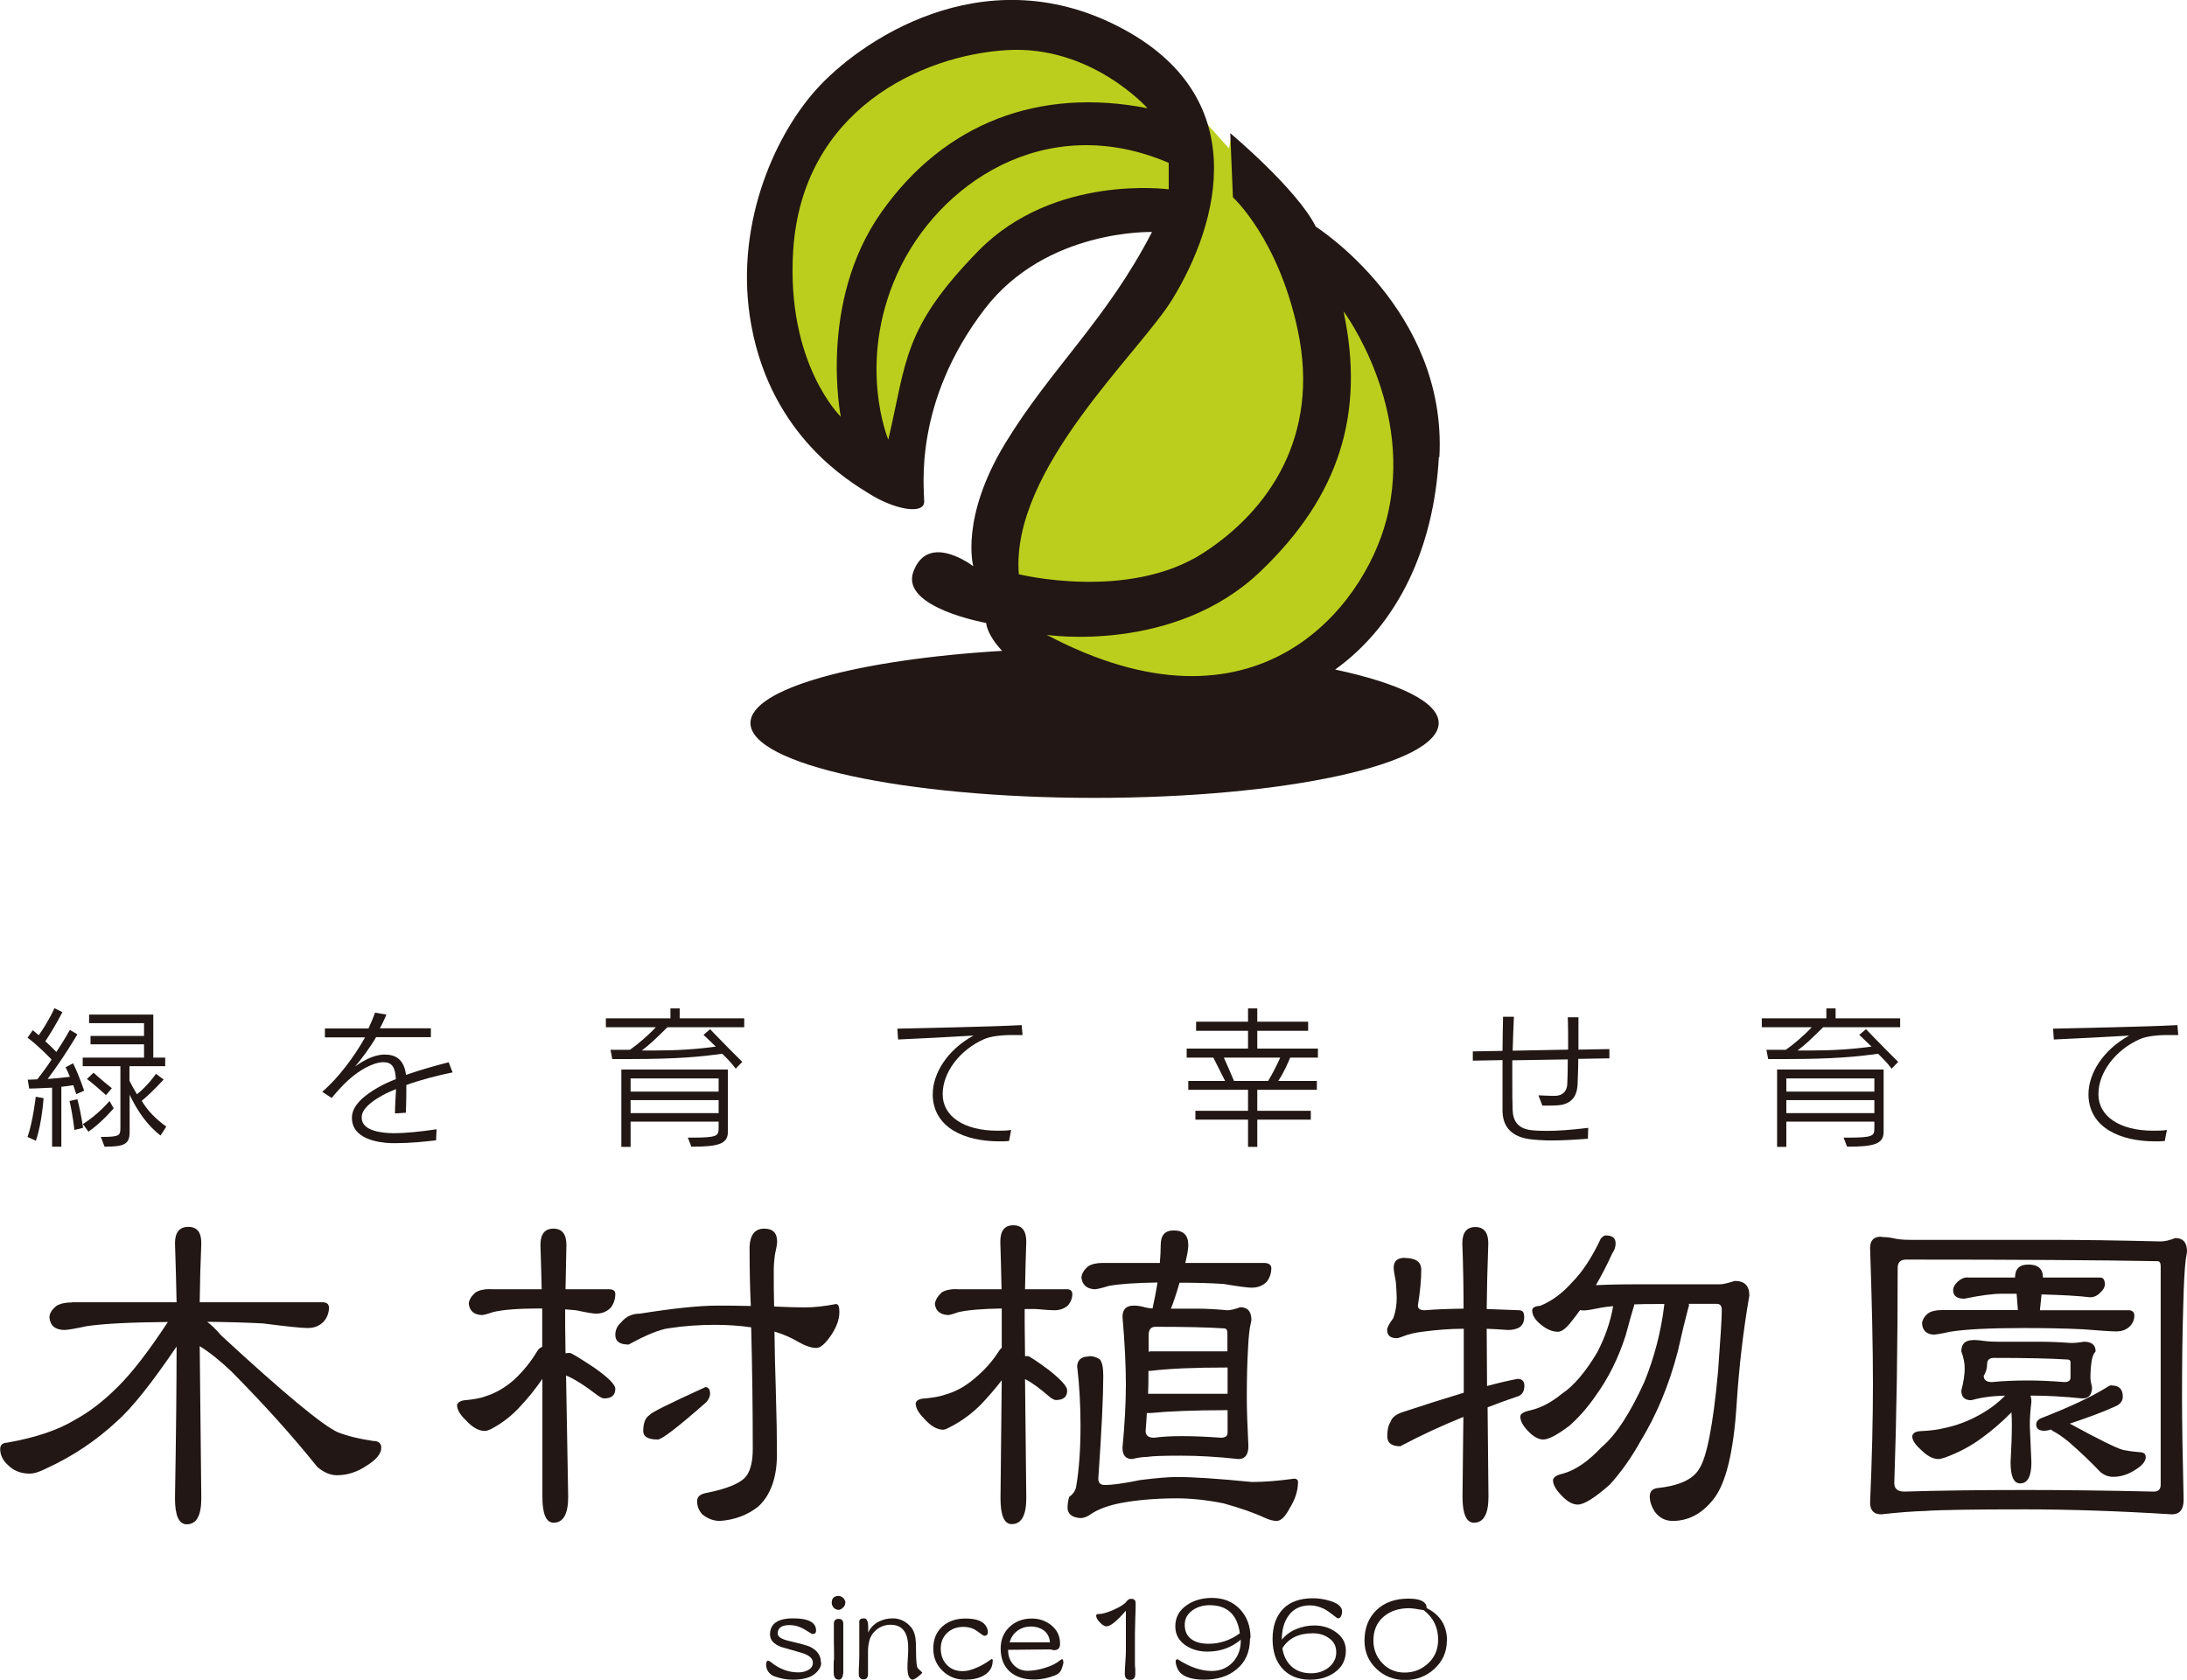<?xml version="1.0" encoding="UTF-8"?>
<svg id="_レイヤー_2" data-name="レイヤー_2" xmlns="http://www.w3.org/2000/svg" width="122.98" height="94.49" viewBox="0 0 122.98 94.49">
  <defs>
    <style>
      .cls-1 {
        fill: #221714;
      }

      .cls-2 {
        fill: #bcce1d;
      }

      .cls-3 {
        fill: #221714;
      }
    </style>
  </defs>
  <g id="main">
    <g>
      <g>
        <g>
          <path class="cls-1" d="M4.05,73.25h5.88c-.02-1.03-.05-2.14-.09-3.32,0-.61.25-.92.75-.92s.73.31.73.92c-.05,1.19-.08,2.3-.09,3.32h6.89c.24,0,.36.09.38.28,0,.31-.1.59-.31.82-.24.24-.53.35-.89.35s-1.18-.09-2.52-.26c-.99-.05-2.03-.08-3.13-.09.22.16.49.42.8.78,3.5,3.23,5.68,5.04,6.54,5.43.56.22,1.22.38,1.98.49.31,0,.47.13.47.38,0,.33-.27.67-.82,1.01-.53.36-1.09.54-1.67.54-.38,0-.75-.16-1.11-.47-1.41-1.76-3.02-3.54-4.82-5.36-.64-.61-1.24-1.09-1.79-1.43l.09,8.56c0,.97-.27,1.46-.82,1.46-.44,0-.66-.49-.66-1.46.06-3.5.09-6.34.09-8.54-1.4,2.07-2.52,3.47-3.36,4.21-1.16,1.08-2.47,1.96-3.93,2.63-.39.2-.71.31-.96.31-.5,0-.91-.16-1.22-.47-.3-.27-.45-.57-.45-.92,0-.22.13-.34.38-.35,1.6-.28,2.88-.71,3.83-1.29.83-.45,1.65-1.09,2.45-1.9.8-.8,1.72-2,2.77-3.6-2.09.02-3.61.09-4.59.24-.64.14-1.06.21-1.25.21-.52-.02-.79-.26-.82-.73.01-.22.15-.43.4-.63.22-.13.51-.19.87-.19Z"/>
          <path class="cls-1" d="M27.54,72.52h2.92c-.02-.8-.04-1.63-.07-2.49,0-.61.24-.92.73-.92s.73.31.73.92c-.02.88-.03,1.71-.05,2.49h2.45c.24,0,.35.09.35.26,0,.3-.09.56-.26.78-.22.22-.49.33-.82.33-.16,0-.53-.06-1.13-.19-.2-.02-.41-.03-.61-.05v.89l.02,1.58c.08-.01.16-.02.24-.02s.53.27,1.36.82c.8.56,1.2.96,1.2,1.2,0,.36-.21.54-.63.54-.08,0-.2-.06-.35-.16-.78-.6-1.38-.97-1.79-1.13l.12,6.82c0,.97-.27,1.46-.82,1.46-.42,0-.63-.49-.63-1.46v-6.63c-.38.55-.78,1.05-1.2,1.5-.49.55-1.06,1-1.72,1.34-.14.06-.24.09-.31.09-.35,0-.71-.2-1.08-.61-.33-.31-.49-.6-.49-.85.05-.17.24-.27.56-.28.47-.05.82-.12,1.04-.21.56-.17,1.11-.49,1.62-.94.5-.47.93-1,1.29-1.6.08-.13.17-.2.28-.24v-2.16h-.09c-1.25,0-2.16.07-2.7.21-.31.11-.52.16-.61.16-.44-.02-.68-.23-.73-.63.01-.22.14-.43.38-.64.2-.13.48-.19.82-.19ZM40.31,73.44c.56,0,1.2,0,1.91.02-.05-1.05-.07-2.16-.07-3.34.03-.67.31-1.01.82-1.01.49,0,.73.24.73.73,0,.13-.04.36-.12.71-.05.36-.07.66-.07.89,0,.72,0,1.4.02,2.05.66.03,1.24.05,1.74.05s1.07-.06,1.74-.19c.13,0,.19.15.19.45,0,.47-.2.96-.59,1.48-.27.36-.5.54-.71.54-.27,0-.6-.11-.99-.33-.42-.25-.88-.45-1.36-.59.01,1.11.04,2.14.07,3.08.05,1.66.07,2.93.07,3.81,0,1.32-.35,2.31-1.06,2.96-.6.47-1.31.74-2.14.8-.38,0-.71-.13-1.01-.38-.19-.22-.28-.46-.28-.73,0-.24.15-.38.45-.45,1.29-.25,2.07-.59,2.35-1.01.22-.33.33-.82.33-1.48,0-2.24-.03-4.52-.09-6.84-.63-.09-1.3-.14-2.02-.14-.89,0-1.76.06-2.59.19-.52.06-1.28.37-2.28.92-.5,0-.75-.18-.75-.54,0-.28.11-.52.33-.71.27-.33.62-.49,1.06-.49,1.88-.3,3.32-.45,4.33-.45ZM39.65,78.02c.19,0,.28.13.28.38,0,.13-.06.27-.19.45-1.6,1.41-2.52,2.12-2.75,2.12-.55,0-.82-.16-.82-.47,0-.47.13-.78.38-.92,0-.09,1.04-.61,3.1-1.55Z"/>
          <path class="cls-1" d="M53.76,72.52h2.56c-.02-.85-.04-1.74-.07-2.68,0-.61.24-.92.73-.92s.73.31.73.92c-.03.94-.06,1.83-.07,2.68h2.38c.17,0,.27.09.28.26,0,.25-.09.47-.26.66-.2.17-.45.26-.75.26-.16,0-.51-.02-1.06-.07h-.61v.82l.02,1.83h.16c.08,0,.47.26,1.18.78.69.55,1.03.93,1.03,1.15,0,.36-.21.54-.63.54-.08,0-.18-.05-.31-.14-.6-.52-1.07-.86-1.43-1.04l.07,6.7c0,.97-.27,1.46-.82,1.46-.42,0-.63-.49-.63-1.46.03-2.56.05-4.77.07-6.63-.38.49-.76.93-1.15,1.34-.52.53-1.12.97-1.81,1.32-.16.08-.27.12-.33.12-.35,0-.71-.21-1.08-.63-.31-.31-.47-.6-.47-.85.03-.17.21-.27.54-.28.5-.05.87-.12,1.11-.21.58-.16,1.14-.46,1.67-.92.53-.44.99-.95,1.36-1.53.05-.08.1-.14.16-.19v-2.21c-1.13.02-1.94.09-2.45.21-.3.11-.49.16-.56.16-.45-.02-.71-.23-.75-.63.03-.22.16-.43.38-.64.2-.13.48-.19.82-.19ZM61.22,76.28c.25,0,.45.06.61.17.14.14.21.45.21.94,0,1.11-.09,3.04-.28,5.79,0,.24.13.35.38.35.39,0,1.05-.09,1.98-.28.89-.11,1.58-.17,2.07-.17.89,0,2.3.09,4.21.28.66,0,1.46-.06,2.4-.19.13.02.19.08.19.19,0,.49-.16.98-.47,1.48-.25.47-.49.71-.73.71-.17,0-.37-.05-.59-.14-.63-.3-1.43-.58-2.4-.85-.96-.19-1.83-.28-2.61-.28-1.18,0-2.23.09-3.15.26-.72.14-1.28.35-1.67.61-.22.16-.42.24-.61.24-.47-.03-.71-.22-.73-.56,0-.2.03-.42.09-.63.24-.17.37-.38.4-.61.16-.94.24-2.07.24-3.39,0-1.14-.06-2.27-.19-3.36.03-.36.25-.54.66-.54ZM62.04,71.04h3.18c.03-.34.05-.68.05-1.01,0-.55.24-.82.73-.82.55,0,.82.27.82.82,0,.19-.04.45-.12.8-.02.08-.03.15-.05.21h4.49c.22.02.34.11.35.28,0,.3-.09.56-.26.78-.22.22-.5.33-.85.33-.22,0-.75-.07-1.58-.21-.77-.05-1.59-.07-2.47-.07-.22.74-.38,1.22-.49,1.46h1.48c.47,0,1.04.03,1.69.09.19,0,.43-.06.73-.17.42,0,.63.24.63.73,0,.02-.02.09-.05.24-.06.25-.11.7-.14,1.34-.05.86-.07,1.78-.07,2.75,0,.67.03,1.59.09,2.75,0,.49-.19.73-.56.73-1.19-.13-2.27-.19-3.22-.19-1,0-1.64.02-1.91.07-.24,0-.52.04-.85.12-.36,0-.54-.21-.54-.64.13-1.36.19-2.56.19-3.57s-.06-2.31-.19-3.79c0-.42.21-.63.63-.63.2,0,.41.03.61.09.11.03.26.06.45.07.11-.49.2-.97.28-1.46-1.22.02-2.13.08-2.73.19-.42.13-.7.19-.82.19-.44-.03-.68-.25-.73-.66.02-.22.14-.43.38-.63.2-.13.48-.19.82-.19ZM66.44,80.78c.67,0,1.41.03,2.21.09.25,0,.38-.09.38-.28v-1.27c-1.85,0-3.29.06-4.33.16h-.21c-.02.34-.04.68-.07,1.01,0,.25.16.38.47.38.44-.06.96-.09,1.55-.09ZM64.56,78.4h4.47v-1.48c-1.85,0-3.29.06-4.33.19h-.12c0,.44,0,.87-.02,1.29ZM64.6,76.03c.06-.02.13-.02.19-.02h4.23v-1.01c0-.19-.06-.28-.19-.28-.88-.06-2.16-.09-3.86-.09-.25,0-.38.16-.38.47v.94Z"/>
          <path class="cls-1" d="M79,70.76c.61,0,.92.22.92.66,0,.55-.06,1.22-.19,2.02,0,.17.13.26.38.26.6-.05,1.32-.08,2.19-.09,0-1.11-.02-2.34-.07-3.67,0-.61.24-.92.73-.92s.73.31.73.92c-.05,1.35-.08,2.58-.09,3.69.5.02,1.11.04,1.83.07.19,0,.28.13.28.38,0,.27-.09.46-.28.59-.17.09-.38.14-.63.14-.46-.03-.86-.06-1.2-.07l.02,3.22c.71-.19,1.28-.32,1.72-.4.25,0,.38.13.38.38,0,.35-.15.56-.45.63-.55.19-1.09.38-1.62.59l.05,5.03c0,.97-.27,1.46-.82,1.46-.42,0-.64-.49-.64-1.46.02-1.65.03-3.14.05-4.49-1.24.5-2.42,1.05-3.55,1.65-.49,0-.73-.19-.73-.56s.06-.63.19-.82c.06-.22.27-.39.61-.52,1.33-.44,2.5-.81,3.5-1.11v-3.6c-.75,0-1.5.06-2.26.16-.45.05-.85.14-1.18.28-.16.06-.27.09-.33.09-.36,0-.54-.16-.54-.47,0-.13.12-.34.35-.66.13-.36.19-.74.19-1.13,0-.22-.02-.52-.05-.92-.08-.39-.12-.65-.12-.78,0-.38.21-.56.63-.56ZM90.29,69.49c.38,0,.56.15.56.45,0,.19-.06.38-.19.56-.28.63-.59,1.22-.92,1.79.55-.03,1.36-.05,2.45-.05h4.54c.14,0,.42-.06.82-.19.55,0,.82.27.82.82-.35,2.02-.58,4.04-.71,6.04-.17,2.78-.62,4.59-1.34,5.46-.63.78-1.38,1.18-2.26,1.18-.41,0-.75-.17-1.01-.52-.19-.3-.28-.58-.28-.85s.13-.42.38-.47c1.24-.13,2.03-.48,2.38-1.06.44-.63.8-2.46,1.08-5.5.14-1.88.21-3.03.21-3.46,0-.24-.09-.35-.28-.35h-1.58s.02.06.02.09l-.05.16c-.14.52-.34,1.33-.59,2.45-.49,1.87-1.18,3.53-2.07,4.99-.52.94-1.1,1.76-1.74,2.47-.85.75-1.45,1.13-1.81,1.13-.3,0-.61-.18-.94-.54-.3-.31-.45-.59-.45-.82,0-.17.19-.3.56-.38.71-.2,1.43-.7,2.16-1.48.82-.69,1.62-1.92,2.42-3.69.56-1.38.93-2.81,1.11-4.28,0-.05,0-.08.02-.09h-.52c-.39,0-.78,0-1.18.02l-.02.09c-.11.36-.27.92-.47,1.67-.41,1.27-.97,2.4-1.69,3.39-.44.64-.93,1.2-1.46,1.67-.69.52-1.18.78-1.48.78-.28,0-.57-.17-.87-.49-.28-.3-.42-.56-.42-.8,0-.16.19-.27.56-.35.58-.13,1.18-.44,1.79-.94.66-.44,1.32-1.22,1.98-2.33.44-.85.74-1.71.89-2.59-.2.02-.4.04-.59.07-.55.11-.89.17-1.03.17-.09,0-.17,0-.24-.02-.14.2-.28.39-.42.56-.33.44-.6.66-.82.66-.31,0-.63-.13-.96-.4-.33-.27-.49-.53-.49-.8,0-.16.15-.24.45-.26.66-.27,1.25-.71,1.79-1.32.58-.58,1.12-1.4,1.62-2.47.11-.11.2-.17.26-.17Z"/>
          <path class="cls-1" d="M105.79,69.58c.22,0,.45.02.68.07.22.06.54.09.96.09h7.81c1.76,0,3.84.03,6.26.09.22,0,.49-.06.82-.19.44,0,.66.25.66.75,0,.03-.02.18-.07.45-.06.47-.11,1.33-.14,2.56-.05,1.62-.07,3.34-.07,5.17,0,1.41.03,3.34.09,5.79,0,.55-.22.82-.66.82-3.06-.19-5.81-.28-8.25-.28-2.95,0-4.82.03-5.62.09-.67.02-1.5.08-2.47.19-.42,0-.63-.22-.63-.66.11-2.54.16-4.76.16-6.66,0-2.12-.06-4.67-.16-7.67,0-.42.21-.63.63-.63ZM113.88,83.81c2.18,0,4.59.03,7.24.09.25,0,.38-.13.38-.38v-12.3c0-.19-.06-.28-.19-.28-3.25-.06-7.96-.09-14.13-.09-.31,0-.47.16-.47.47,0,4.3-.06,8.33-.19,12.11,0,.31.19.47.56.47,1.94-.06,4.21-.09,6.8-.09ZM110.94,75.37c.19,0,.38.02.59.05.2.03.49.05.87.05h2.26c.5,0,1.1.02,1.79.07.2,0,.45-.02.73-.07.44,0,.66.18.66.54,0,.02-.02.04-.05.07-.08.09-.13.25-.17.47-.05.3-.07.61-.07.94,0,.13.03.31.09.54,0,.42-.18.63-.54.63-1.08-.11-2.05-.16-2.92-.16.03.09.05.21.05.35-.06.49-.09.93-.09,1.34l.09,2.07c0,.78-.21,1.18-.63,1.18-.36,0-.54-.39-.54-1.18.05-.89.07-1.58.07-2.07,0-.24,0-.49-.02-.75-.52.53-1.07,1.01-1.65,1.43-.6.45-1.29.82-2.07,1.11-.19.06-.31.09-.38.09-.33,0-.67-.19-1.03-.56-.3-.27-.45-.51-.45-.73.03-.17.19-.27.47-.28.6-.03,1.03-.09,1.32-.17.69-.14,1.36-.39,2-.75.56-.31,1.04-.67,1.43-1.08-.44.02-.75.04-.94.07-.27.03-.59.09-.96.19-.38,0-.56-.18-.56-.54.13-.49.19-.91.19-1.27,0-.27-.06-.58-.19-.94,0-.42.22-.63.66-.63ZM110.65,71.86h2.66c0-.49.25-.73.75-.73.55,0,.82.24.82.73h3.22c.17,0,.26.13.26.38,0,.16-.08.31-.24.45-.17.19-.37.28-.59.28-.66-.08-1.57-.13-2.73-.16l-.09.89h5.03c.17.02.27.11.28.28,0,.25-.09.46-.26.63-.2.19-.45.28-.75.28-.27,0-.89-.04-1.88-.12-1.02-.05-2.13-.07-3.34-.07-1.9,0-3.28.07-4.14.21-.49.11-.8.16-.94.16-.39-.03-.6-.24-.63-.63.02-.2.13-.39.33-.56.19-.13.45-.19.78-.19h4.28l-.07-.92h-.82c-.5,0-1.21.09-2.12.28-.42,0-.63-.16-.63-.47,0-.17.09-.34.26-.49.17-.16.36-.24.56-.24ZM114.06,77.65c.6,0,1.27.03,2.02.09.24,0,.35-.09.35-.26v-.85c0-.11-.06-.16-.19-.16-.94-.06-2.31-.09-4.12-.09-.25,0-.38.12-.38.35s-.06.45-.19.66c0,.24.16.35.47.35.58-.06,1.25-.09,2.02-.09ZM118.74,77.93c.42,0,.63.21.63.63,0,.25-.15.44-.45.56-.61.28-1.46.6-2.54.96.02,0,.03,0,.05.02,1.58.86,2.57,1.35,2.96,1.46.25.05.55.09.89.12.25,0,.38.09.38.28,0,.24-.2.48-.61.73-.39.25-.8.38-1.22.38-.27,0-.51-.09-.73-.28-.53-.56-1.14-1.14-1.81-1.72-.3-.24-.56-.42-.78-.54-.08-.03-.13-.07-.16-.12-.19.05-.31.07-.38.07-.31,0-.47-.12-.47-.35,0-.17.11-.3.33-.38,1.54-.6,2.74-1.16,3.6-1.69.13-.09.23-.14.31-.14Z"/>
        </g>
        <g>
          <path class="cls-1" d="M4.29,61.55s-.07-.22-.17-.51c-.2.03-.42.07-.67.09v3.37h-.52v-3.32c-.68.04-1.29.05-1.29.05l-.08-.5s.23,0,.54-.02c.28-.37.56-.73.8-1.11-.19-.2-.76-.79-1.35-1.23l.29-.42c.12.09.34.28.34.28.2-.28.6-.89.88-1.52l.45.22c-.35.69-.76,1.33-.96,1.64.27.25.49.47.62.6.46-.69.76-1.24.76-1.24l.42.25s-.75,1.29-1.67,2.51c.42-.03.89-.07,1.25-.12-.07-.18-.16-.37-.24-.54l.42-.22c.36.73.62,1.54.62,1.54l-.45.2ZM2.02,64.17l-.47-.22c.31-.9.46-2.26.46-2.26l.44.08s-.09,1.4-.43,2.39ZM4.18,63.55s-.07-.76-.27-1.62l.44-.1c.22.82.32,1.61.32,1.61l-.49.12ZM9.04,63.88c-.76-.57-1.33-1.42-1.75-2.3v2.09c0,.69-.3.83-1.41.83l-.21-.55c1.06,0,1.1-.07,1.1-.52v-3.46h-2.12v-.48h3.45v-.75h-3.01v-.47h3.01v-.72h-3.09v-.48h3.61v2.42h.67v.48h-2.01v.82c.09.18.23.45.42.76.61-.47,1.07-1.15,1.07-1.15l.43.32s-.59.67-1.23,1.2c.32.54.76,1,1.38,1.45l-.32.5ZM4.98,63.66l-.32-.43c.86-.54,1.5-1.3,1.5-1.3l.23.41s-.59.73-1.42,1.32ZM5.96,61.6c-.62-.57-1.07-.91-1.07-.91l.37-.35s.45.41,1.03.87l-.33.39Z"/>
          <path class="cls-1" d="M20.34,62.85v.02c0,.77,1.2.86,1.75.87h.08c.63,0,1.51-.09,2.38-.22l-.03.62c-.67.08-1.47.16-2.19.16-.12,0-.23,0-.35,0-.76-.03-2.19-.25-2.19-1.42v-.02c0-.67.67-1.24,1.5-1.71.3-.17.63-.32.97-.45-.03-.59-.17-.95-.68-.95-.04,0-.08,0-.13,0-.47.05-1.18.38-1.88,1.02-.3.27-.63.64-.92.99l-.53-.35c.92-.78,1.82-2.01,2.41-3.06h-2.26v-.5h2.45c.16-.34.28-.64.37-.89l.64.11c-.11.26-.23.52-.37.77h2.87v.5h-3.08c-.36.62-.81,1.2-1.18,1.65.54-.4,1.09-.64,1.56-.67h.13c.62,0,1.07.31,1.17,1.14.22-.07.45-.15.67-.22.73-.23,1.38-.4,1.73-.49l.22.57c-.78.16-1.74.4-2.6.71,0,.4,0,.92-.03,1.56l-.61.04c0-.44.04-.93.06-1.37-.27.11-.53.22-.76.35-.67.37-1.17.79-1.17,1.23Z"/>
          <path class="cls-1" d="M37.53,57.78c-.62.62-1.04,1.01-1.44,1.31.22,0,.44,0,.65,0,1.33,0,2.42-.07,3.51-.22-.25-.25-.69-.66-.69-.66l.37-.32s.78.82,1.81,1.84l-.37.38c-.24-.32-.47-.56-.76-.84-1.12.16-2.47.3-5.13.3-.33,0-.68,0-1.05,0l-.1-.52c.38,0,.75,0,1.09,0,.41-.28,1.03-.81,1.46-1.27h-2.81v-.5h3.63v-.56h.52v.56h3.63v.5h-4.31ZM38.88,64.51l-.2-.52h.22c1.42,0,1.51-.09,1.51-.52v-.38h-4.95v1.42h-.52v-4.35h5.99v3.51c0,.69-.57.83-2.05.83ZM40.41,60.66h-4.95v.74h4.95v-.74ZM40.41,61.88h-4.95v.73h4.95v-.73Z"/>
          <path class="cls-1" d="M55.36,58.44c-1.42.62-2.35,1.91-2.35,3.09v.03c0,1.23,1.2,2.04,3.07,2.04.25,0,.51,0,.78-.04l-.12.62c-.18.02-.36.02-.54.02-1.96,0-3.68-.76-3.75-2.56v-.1c0-1.13.79-2.47,2.29-3.29-1.21.07-3.03.17-4.24.22l-.04-.61c1.52-.04,5.12-.1,6.99-.2l.05.56h-.6c-.18,0-.37,0-.55.02-.35.03-.68.07-1.01.21Z"/>
          <path class="cls-1" d="M72.55,59.49c-.11.27-.37.87-.67,1.31h2.17v.5h-3.35v1.18h3.01v.5h-3.01v1.53h-.52v-1.53h-2.96v-.5h2.96v-1.18h-3.36v-.5h2.07c-.24-.48-.52-1.04-.66-1.31h-1.5v-.51h3.45v-1h-2.92v-.51h2.92v-.75h.52v.75h2.86v.51h-2.86v1h3.41v.51h-1.56ZM68.82,59.49c.14.32.36.8.57,1.31h1.92c.26-.42.53-.97.68-1.31h-3.17Z"/>
          <path class="cls-1" d="M89.32,64.05c-.77.06-1.47.1-2.07.1-.45,0-.86-.03-1.21-.07-.69-.09-1.53-.42-1.55-1.58v-.68c0-.62,0-1.4,0-2.19l-1.67.03v-.52l1.67-.03c0-.69.02-1.36.03-1.92h.61c-.03.62-.05,1.27-.07,1.91l3.12-.06c0-.68,0-1.37-.02-1.82h.6c0,.32,0,.75,0,1.22v.6l1.74-.03v.52l-1.75.03c0,.57-.03,1.1-.04,1.47-.03.49-.22.99-.92,1.12-.17.03-.47.04-.71.04-.15,0-.28,0-.35,0l-.22-.58c.17,0,.51.03.77.03.15,0,.28,0,.34-.02.32-.06.49-.31.51-.62.02-.33.03-.85.03-1.41l-3.12.05c0,.42,0,.82,0,1.2,0,.62,0,1.17.02,1.61.02.58.29,1.04,1.05,1.12.26.03.55.04.88.04.6,0,1.35-.05,2.32-.17l-.02.63h0Z"/>
          <path class="cls-1" d="M102.52,57.78c-.62.62-1.04,1.01-1.44,1.31.22,0,.44,0,.65,0,1.33,0,2.42-.07,3.51-.22-.25-.25-.69-.66-.69-.66l.38-.32s.78.82,1.81,1.84l-.37.38c-.24-.32-.48-.56-.76-.84-1.12.16-2.47.3-5.13.3-.33,0-.68,0-1.05,0l-.1-.52c.38,0,.75,0,1.09,0,.41-.28,1.03-.81,1.46-1.27h-2.81v-.5h3.63v-.56h.52v.56h3.63v.5h-4.31ZM103.87,64.51l-.2-.52h.22c1.42,0,1.51-.09,1.51-.52v-.38h-4.95v1.42h-.52v-4.35h5.99v3.51c0,.69-.57.83-2.05.83ZM105.4,60.66h-4.95v.74h4.95v-.74ZM105.4,61.88h-4.95v.73h4.95v-.73Z"/>
          <path class="cls-1" d="M120.35,58.44c-1.42.62-2.35,1.91-2.35,3.09v.03c0,1.23,1.2,2.04,3.07,2.04.25,0,.51,0,.78-.04l-.12.62c-.18.02-.36.02-.54.02-1.96,0-3.68-.76-3.75-2.56v-.1c0-1.13.79-2.47,2.29-3.29-1.21.07-3.03.17-4.24.22l-.04-.61c1.52-.04,5.12-.1,6.99-.2l.05.56h-.6c-.18,0-.37,0-.55.02-.35.03-.68.07-1.01.21Z"/>
        </g>
        <g>
          <path class="cls-1" d="M46.18,93.52c0,.22-.12.43-.36.63-.26.22-.68.33-1.24.33-.34,0-.68-.06-1.04-.19-.13-.05-.24-.13-.33-.25s-.13-.26-.13-.4c0-.15.04-.23.12-.23.03,0,.09.03.16.09.47.38.98.57,1.53.57.21,0,.38-.04.53-.12.2-.1.29-.24.29-.43,0-.24-.21-.42-.63-.55-.38-.11-.77-.22-1.15-.33-.42-.16-.63-.39-.63-.7,0-.6.43-.91,1.3-.91s1.29.23,1.29.69c0,.12-.06.19-.19.19-.04,0-.12-.04-.25-.13-.17-.11-.31-.19-.43-.24-.2-.09-.41-.13-.63-.13-.44,0-.66.16-.66.48,0,.17.21.31.63.41.65.15,1.03.26,1.17.32.42.2.63.49.63.88Z"/>
          <path class="cls-1" d="M47.53,90.17c0,.09-.04.18-.13.26-.08.08-.17.12-.25.12-.1,0-.19-.04-.27-.12-.07-.08-.11-.17-.11-.27,0-.26.13-.39.38-.39.1,0,.19.04.27.12.08.08.12.17.12.27ZM47.41,94.13c0,.08-.02.16-.05.22-.05.09-.11.13-.18.13-.2,0-.3-.13-.3-.4v-.51c0-.06,0-.15.02-.27,0-.12,0-.21,0-.26,0-.14,0-.35-.01-.63,0-.28,0-.5,0-.63v-.44c0-.19.09-.28.27-.28s.26.09.26.28v2.8Z"/>
          <path class="cls-1" d="M51.86,94.09c-.04.06-.13.14-.26.24-.12.09-.22.14-.29.15-.19-.04-.28-.26-.28-.67,0-.12,0-.31.02-.56s.02-.43.02-.56c0-.87-.33-1.3-.99-1.3-.37,0-.69.14-.95.43-.21.23-.32.6-.32,1.1v1.22c0,.22-.08.32-.25.32-.18,0-.27-.1-.27-.3,0-.14,0-.35.02-.63.01-.28.01-.49.01-.63v-1.69c0-.12.09-.18.27-.18.15,0,.23.16.23.48,0,.05,0,.12,0,.19,0,.07,0,.12,0,.13.11-.25.3-.45.56-.6.25-.13.52-.2.81-.2.35,0,.65.12.91.36.18.16.3.37.36.64.03.15.05.4.05.74,0,.58.03.93.08,1.03.03.05.07.1.14.15.06.05.1.09.12.12Z"/>
          <path class="cls-1" d="M55.82,93.42c0,.37-.18.65-.53.84-.28.15-.62.22-1.03.22-.5,0-.92-.17-1.26-.5-.35-.34-.52-.75-.52-1.25,0-.52.17-.94.52-1.25.33-.29.76-.44,1.29-.44.58,0,.95.13,1.13.39.09.13.13.25.13.36,0,.14-.06.22-.18.22-.05,0-.13-.04-.24-.13-.14-.11-.27-.19-.36-.24-.18-.09-.38-.13-.6-.13-.36,0-.67.11-.91.34-.24.23-.36.52-.36.88s.11.68.34.91c.22.24.52.36.89.36.23,0,.48-.06.75-.18.2-.08.4-.18.61-.32.18-.12.27-.18.26-.18.05,0,.08.03.08.09Z"/>
          <path class="cls-1" d="M59.8,93.48c0,.07-.03.2-.1.39-.06.17-.18.29-.38.37-.38.15-.77.23-1.18.23-.57,0-1.02-.15-1.35-.44-.35-.31-.52-.75-.52-1.31,0-.49.17-.9.5-1.21.33-.31.75-.47,1.25-.47.43,0,.79.13,1.1.38.33.27.49.61.49,1.04,0,.24-.11.36-.34.36-.02,0-.05,0-.1-.02-.05-.01-.08-.02-.11-.02h-.3l-2.07.02v.04c0,.31.1.59.31.81.21.22.47.33.78.33.29,0,.61-.05.96-.16.38-.11.67-.26.87-.43.05-.04.09-.06.12-.06.04,0,.06.05.06.15ZM59.04,92.38c-.02-.28-.13-.5-.33-.66-.2-.15-.45-.23-.74-.23s-.54.08-.76.24-.36.38-.44.65h2.27Z"/>
          <path class="cls-1" d="M63.86,90.14c0,.2,0,.49-.02.88-.01.39-.02.69-.02.88v1.69c0,.06,0,.16.02.29,0,.13,0,.22,0,.29,0,.21-.1.32-.3.32s-.29-.12-.29-.36c0-.14.01-.35.03-.63.02-.28.03-.49.03-.63v-2.27c-.51.59-.87.88-1.09.88-.1,0-.23-.07-.37-.22-.14-.14-.21-.27-.21-.38,0-.06.04-.09.11-.09.21,0,.47-.07.8-.21.42-.18.69-.35.79-.49.08-.11.17-.16.26-.16.17,0,.26.08.26.24Z"/>
          <path class="cls-1" d="M70.29,92.16c0,.75-.25,1.33-.76,1.74-.46.39-1.08.58-1.83.58s-1.28-.2-1.47-.59c-.08-.17-.12-.32-.12-.44,0-.08.04-.12.11-.12.68.44,1.32.66,1.92.66.47,0,.86-.16,1.17-.48.3-.32.46-.72.46-1.2v-.08c-.53.45-1.15.67-1.88.67-.47,0-.88-.12-1.22-.35-.39-.27-.58-.62-.58-1.07,0-.51.22-.91.67-1.21.39-.26.85-.39,1.39-.39.65,0,1.17.21,1.57.63s.6.96.6,1.62ZM69.72,91.88c-.14-1.06-.71-1.59-1.7-1.59-.36,0-.67.09-.94.27-.3.21-.46.48-.46.82,0,.38.13.66.4.84.23.16.55.24.94.24.64,0,1.23-.2,1.76-.59Z"/>
          <path class="cls-1" d="M75.68,92.85c0,.52-.21.93-.64,1.23-.38.27-.84.4-1.37.4-.68,0-1.2-.22-1.58-.65-.36-.41-.53-.96-.53-1.64,0-.72.2-1.28.59-1.69.39-.4.95-.6,1.67-.6.33,0,.66.05.98.15.45.14.67.34.67.6,0,.08-.02.16-.05.23-.04.1-.1.15-.17.15-.04,0-.13-.06-.29-.19-.19-.15-.36-.27-.52-.35-.25-.12-.51-.19-.78-.19-.53,0-.94.2-1.21.59-.25.35-.37.79-.37,1.34.21-.26.48-.46.82-.6.32-.13.66-.2,1.01-.2.45,0,.85.12,1.19.36.39.27.58.62.58,1.05ZM75.14,92.93c0-.34-.14-.61-.43-.8-.25-.18-.55-.26-.9-.26-.78,0-1.35.28-1.7.84.07.44.24.78.53,1.04.28.25.65.37,1.09.37.36,0,.68-.1.95-.3.3-.23.46-.52.46-.87Z"/>
          <path class="cls-1" d="M81.36,92.29c0,.63-.24,1.16-.71,1.59-.45.41-1,.62-1.63.62s-1.18-.21-1.62-.63c-.44-.42-.67-.94-.67-1.58,0-.73.23-1.3.68-1.73.45-.43,1.05-.64,1.79-.64.63,0,.97.15,1.02.46,0,.01,0,.03,0,.07.77.38,1.15,1,1.15,1.85ZM80.87,92.23c0-.69-.27-1.24-.81-1.66-.39-.07-.66-.11-.83-.11-.58,0-1.05.16-1.42.47-.39.33-.58.78-.58,1.35,0,.5.17.92.5,1.27s.75.53,1.25.53c.53,0,.97-.18,1.34-.53.37-.35.55-.79.55-1.32Z"/>
        </g>
      </g>
      <g>
        <path class="cls-2" d="M67.75,6.83l1.36,1.52.12-.62s2.88,3.06,4.69,5.77c0,0,12.62,8.25,3.14,21.67-4.78,6.76-16.15,5.61-21.33-.59,0,0-5.18-.31-4.16-2.29s3.74.51,3.74.51c0,0-.82-5.31,2.97-9.86,3.79-4.55,6.56-8.68,7.31-10.37,0,0-7.05.21-10.62,4.42-2.89,3.4-3.48,9.26-3.48,10.96,0,.76-4.76-1.44-6.46-4.42-1.7-2.97-3.82-8.16-1.44-13.85C45.97,3.98,51.32.84,55.57.5s8.89,1.2,12.18,6.34Z"/>
        <path class="cls-3" d="M80.94,25.71c.45-8.27-6.95-12.96-6.95-12.96-1.05-2.11-4.81-5.26-4.81-5.26l.15,3.61s2.56,2.32,3.65,7.49c1.26,5.96-1.65,10.14-5.31,12.51-4.22,2.73-10.38,1.2-10.38,1.2-.47-5.9,6.75-12.4,8.63-15.46,2.65-4.32,4.6-11.46-3.07-15.37-7.67-3.91-14.59.9-16.99,3.61-2.41,2.71-4.61,7.81-3.61,13.23,1.15,6.26,5.58,8.8,6.61,9.45,1.44.91,3.11,1.21,3.11.45s-.63-5.57,3.41-10.84c3.46-4.51,9.4-4.32,9.4-4.32-2.56,4.96-5.69,7.67-8.25,11.88-2.56,4.21-1.8,6.92-1.8,6.92,0,0-2.54-1.96-3.37.31-.74,2.02,4.09,2.88,4.09,2.88.06.44.36.99.9,1.57-8.16.49-14.15,2.12-14.15,4.06,0,2.33,8.67,4.21,19.35,4.21s19.35-1.88,19.35-4.21c0-1.18-2.23-2.24-5.82-3.01,3.53-2.54,5.55-6.83,5.83-11.94ZM47.28,23.44s-3.07-2.97-2.68-9.32c.5-7.96,7.24-11.01,12-11.3,4.76-.3,7.93,3.27,7.93,3.27-6.05-1.19-11.4.79-14.97,5.85-3.57,5.06-2.28,11.5-2.28,11.5ZM55.01,14.12c-4.26,4.36-4.02,6.21-5.06,10.61,0,0-1.78-4.26.5-9.32,2.28-5.06,8.33-9.22,15.27-6.25v1.49s-6.45-.89-10.71,3.47ZM70.86,32.16c4.49-4.28,5.9-8.94,4.69-14.65,0,0,4.05,5.43,2.41,11.73-1.29,4.95-7.33,12.7-19.1,6.47,0,0,7.14,1.08,12-3.55Z"/>
      </g>
    </g>
  </g>
</svg>